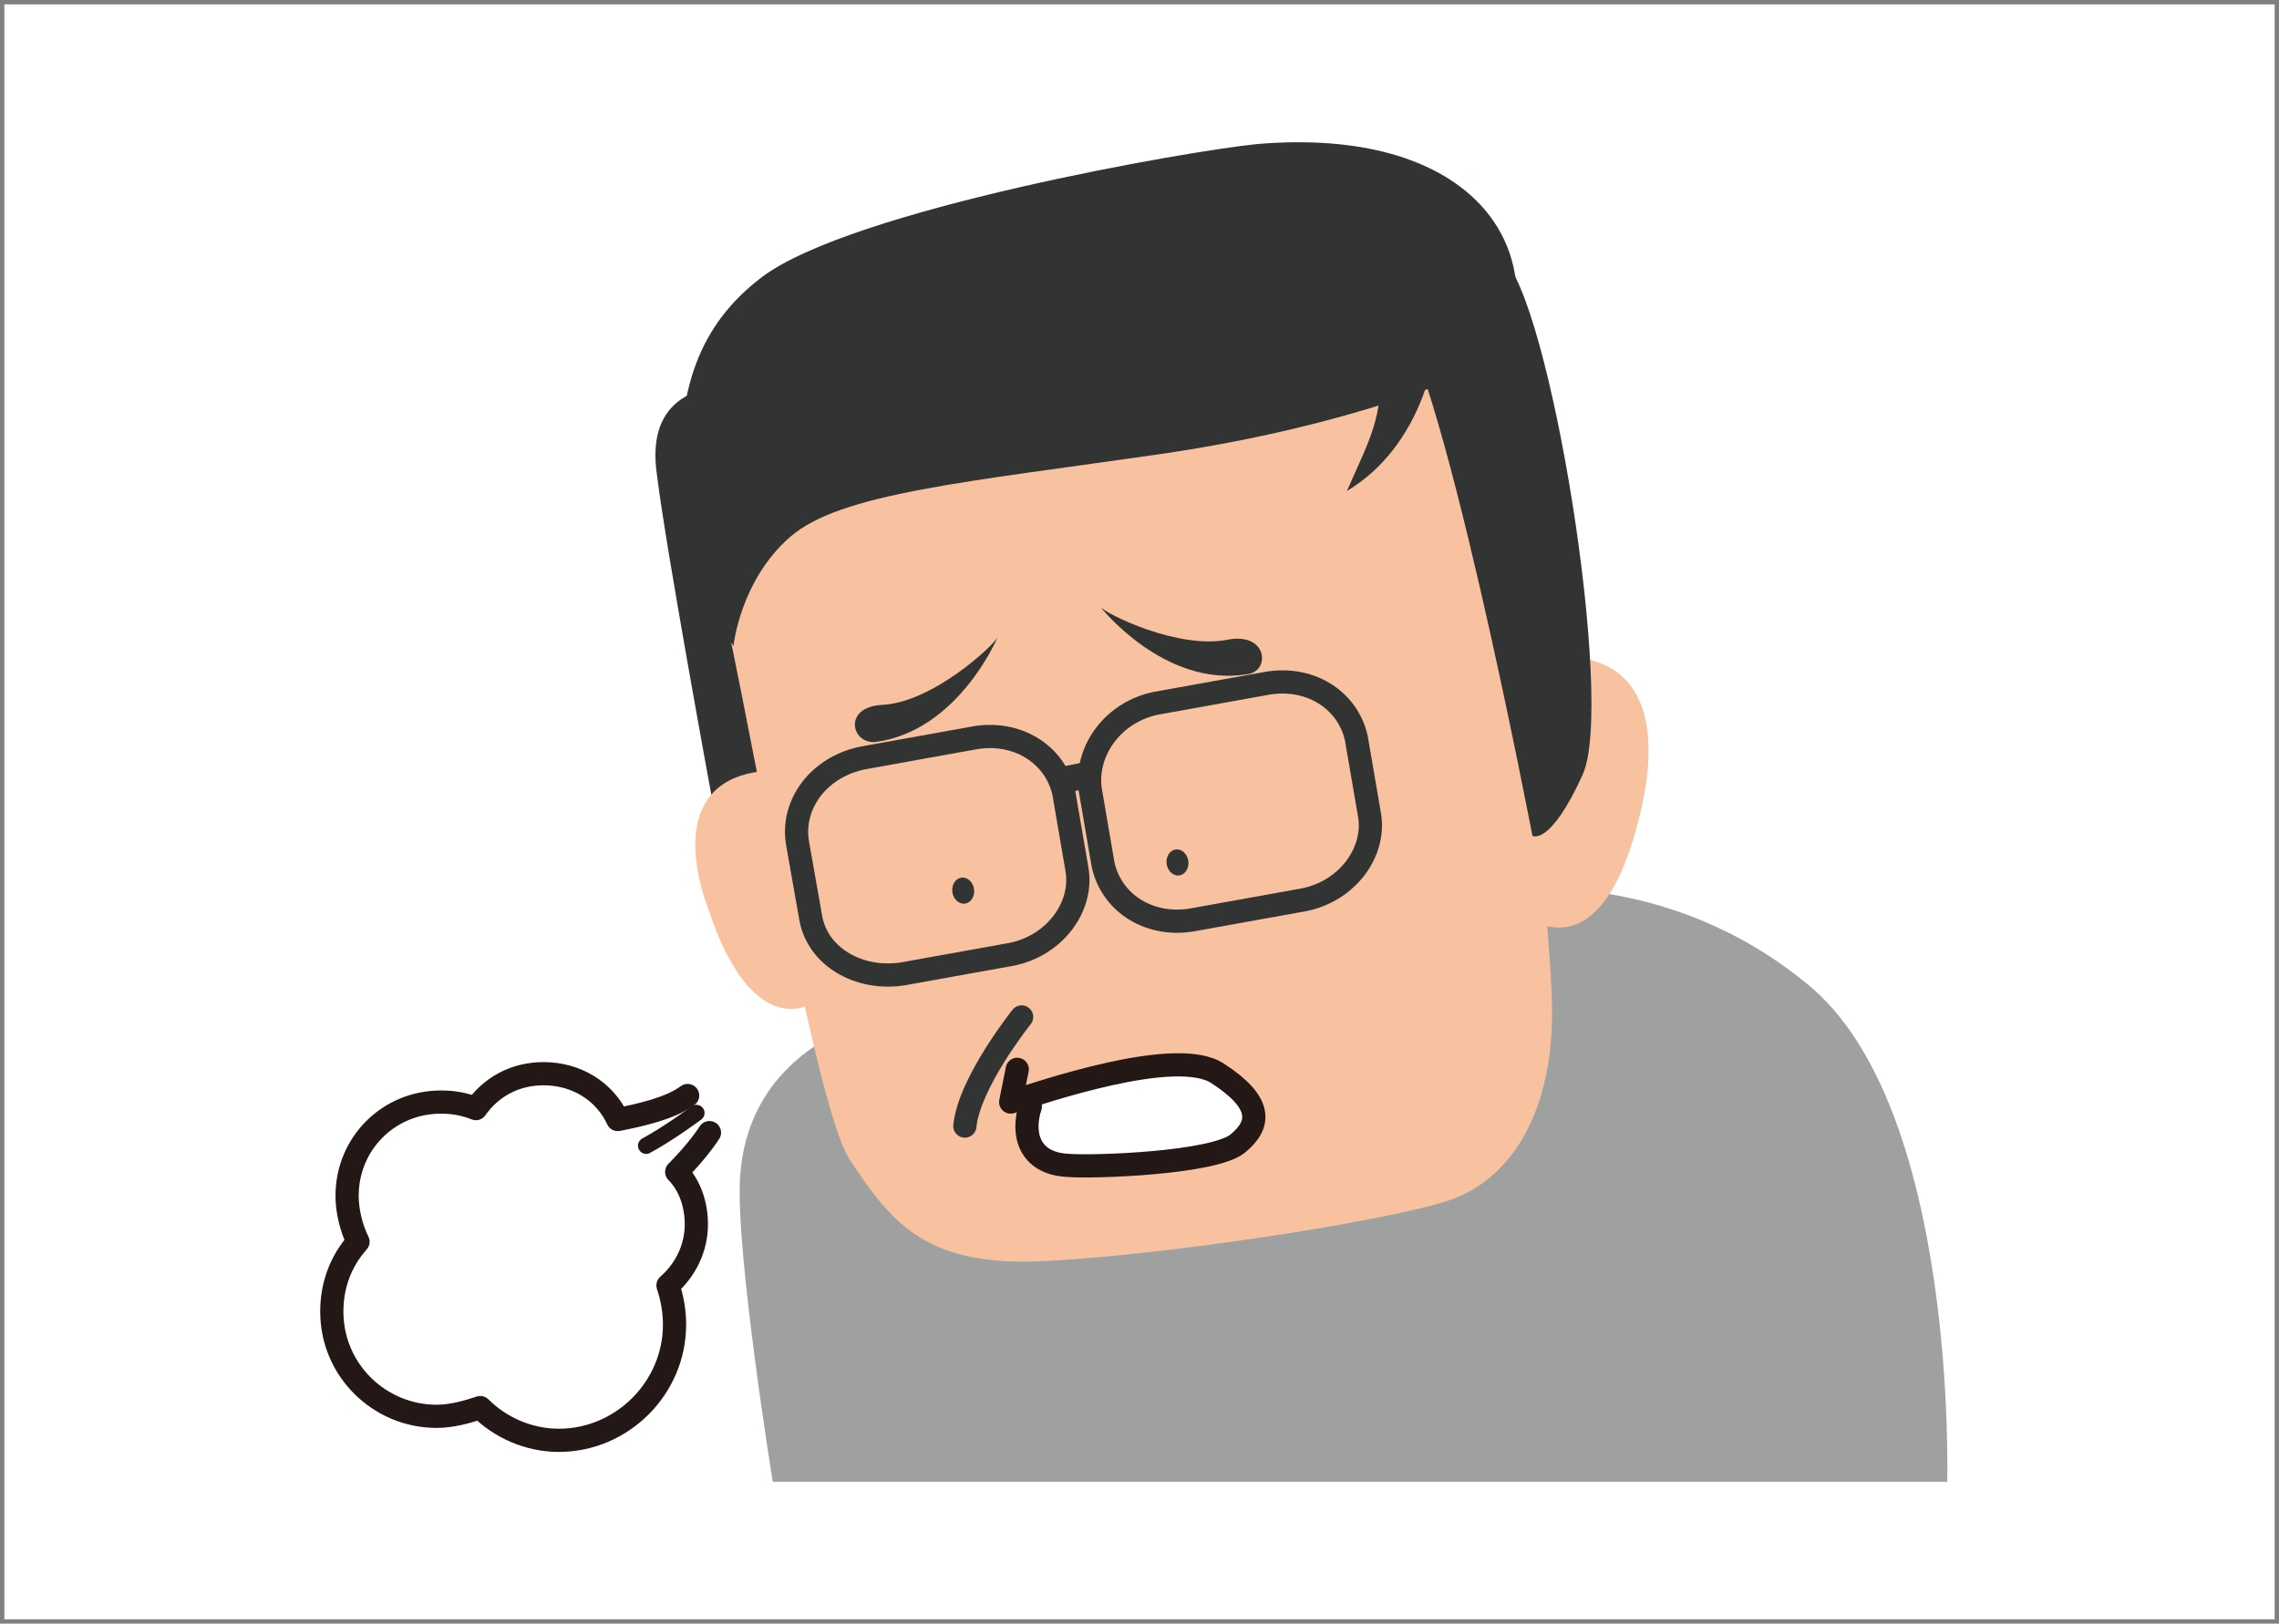 <?xml version="1.0" encoding="utf-8"?>
<!-- Generator: Adobe Illustrator 24.3.0, SVG Export Plug-In . SVG Version: 6.00 Build 0)  -->
<svg version="1.0" id="レイヤー_1" xmlns="http://www.w3.org/2000/svg" xmlns:xlink="http://www.w3.org/1999/xlink" x="0px"
	 y="0px" viewBox="0 0 104.4 74.4" style="enable-background:new 0 0 104.4 74.4;" xml:space="preserve">
<rect x="0" y="0" width="104.4" height="74.4" fill="#808080" stroke="none"/>
<style type="text/css">
	.st0{fill:#FFFFFF;}
	.st1{fill:#9FA0A0;}
	.st2{fill:#323333;}
	.st3{fill:#F8C1A0;}
	.st4{fill:none;stroke:#323333;stroke-width:1.063;stroke-linecap:round;stroke-linejoin:round;stroke-miterlimit:10;}
	.st5{fill:none;stroke:#323333;stroke-width:1.209;stroke-linecap:round;stroke-linejoin:round;stroke-miterlimit:10;}
	.st6{fill:#FFFFFF;stroke:#231815;stroke-width:1.063;stroke-linecap:round;stroke-linejoin:round;stroke-miterlimit:10;}
	.st7{fill:#FFFFFF;stroke:#231815;stroke-width:0.75;stroke-linecap:round;stroke-linejoin:round;stroke-miterlimit:10;}
</style>
<rect x="0.2" y="0.2" class="st0" width="104" height="74"/>
<g>
	<path class="st1" d="M89.2,67.9c0,0,0.5-17.2-6.4-22.8c-6.3-5.2-13.5-4.6-16-4.1c-3.8,0.8-23.3,4.7-25.7,5.3
		c-2.4,0.6-6.9,2.4-7.2,7.7c-0.2,3.4,1.5,13.9,1.5,13.9"/>
	<path class="st2" d="M32.8,17.7c-1.1,0.2-3.2,0.8-2.7,4.1c0.4,3.3,2.5,14.7,2.5,14.7l3.2,3.7c0,0-2.3-13.4-2.9-16
		S32.8,17.7,32.8,17.7z"/>
	<path class="st3" d="M36.6,46.2c-1.8,0.3-3.2-1.7-4.1-4.4c-1-2.6-1.2-5.8,2-6.4l0,0c3.2-0.6,4.2,2.4,4.3,5.2
		C38.9,43.4,38.3,45.8,36.6,46.2L36.6,46.2z"/>
	<path class="st3" d="M71.3,42.5c2,0.1,3.2-2.4,3.9-5.5c0.7-3.1,0.5-6.6-3.2-6.9l0,0c-3.7-0.2-4.3,3.3-4,6.4
		C68.4,39.7,69.3,42.4,71.3,42.5L71.3,42.5z"/>
	<path class="st3" d="M32.7,25.9c1.3,4.9,4.5,24.5,6.2,27.2c1.8,2.7,3.3,4.9,8.6,4.7S63.4,56,66.4,55c2.9-1,4.7-4.1,4.7-8.6
		s-2.2-23-3.5-27.7c-1.4-4.7-4.5-6.7-8-6.5c-3.5,0.2-22.3,2.4-24.4,3.6S31,19.1,32.7,25.9z"/>
	<g id="グループ_2013_1_" transform="translate(11.434 45.33)">
		<path id="長方形_1560_1_" class="st4" d="M28.1-10.6l5-0.9c2-0.4,3.8,0.7,4.2,2.5l0.6,3.5c0.3,1.7-1,3.5-3,3.9l-5,0.9
			c-2,0.3-3.9-0.8-4.2-2.6l-0.6-3.4C24.8-8.5,26.1-10.2,28.1-10.6z"/>
		<path id="長方形_1561_1_" class="st4" d="M41.5-13.1l5-0.9c2-0.4,3.8,0.7,4.2,2.5L51.3-8c0.3,1.7-1,3.5-3,3.9l-5,0.9
			c-2,0.4-3.8-0.7-4.2-2.5l-0.6-3.5C38.3-11,39.6-12.7,41.5-13.1z"/>
		<line id="線_113_1_" class="st5" x1="37.3" y1="-9.6" x2="38.3" y2="-9.8"/>
	</g>
	<path id="パス_1681_1_" class="st4" d="M46.8,46.6c0,0-2.4,3-2.6,5"/>
	
		<ellipse id="楕円形_12_1_" transform="matrix(0.991 -0.138 0.138 0.991 -5.21 6.464)" class="st2" cx="44.1" cy="40.8" rx="0.5" ry="0.6"/>
	
		<ellipse id="楕円形_13_1_" transform="matrix(0.991 -0.138 0.138 0.991 -4.926 7.814)" class="st2" cx="53.9" cy="39.5" rx="0.5" ry="0.6"/>
	<path id="パス_1685_4_" class="st2" d="M40.4,32.3c2.3-0.1,5.1-2.7,5.3-3.1c0,0-1.8,4.3-5.6,4.8C39,34.1,38.6,32.4,40.4,32.3z"/>
	<path id="パス_1685_3_" class="st2" d="M57.1,30.9c-3.8,0.6-6.7-3.1-6.7-3.1c0.2,0.3,3.6,2,5.9,1.5C58.1,29,58.2,30.8,57.1,30.9z
		"/>
	<path class="st2" d="M67.2,17.1c0,0-5.1,2.4-14,3.7c-9,1.3-14.7,1.8-17,3.8s-2.6,5-2.6,5s-2.2-3.1-2.4-7.4s0.8-7.3,3.7-9.5
		c4.1-3.1,19.6-5.8,22.7-6.1c9.5-0.8,13.5,4.4,11.3,10"/>
	<path class="st6" d="M47.2,50.7c-0.4,1.2-0.1,2.6,1.7,2.7c1.2,0.1,6.7-0.1,7.8-1c1.1-0.9,1.1-1.9-0.9-3.2c-1.9-1.3-8.2,0.9-9.5,1.3
		l0.3-1.5"/>
	<path class="st2" d="M64.7,11.5c0,0,1.9-1.5,4.1,0.3s5.2,20.4,3.7,23.7s-2.3,2.8-2.3,2.8s-4.3-22.5-6.5-24.2
		C61.6,12.4,64.7,11.5,64.7,11.5z"/>
	<path class="st2" d="M65.7,16.2c0,0-0.5,4.2-4,6.3c1.1-2.5,1.6-3.2,1.6-6.1"/>
	<path class="st6" d="M31.5,50.2c-0.8,0.6-2.2,0.9-3.2,1.1c-0.6-1.3-1.9-2.1-3.4-2.1c-1.3,0-2.4,0.6-3.1,1.6c-0.5-0.2-1-0.3-1.6-0.3
		c-2.4,0-4.3,1.9-4.3,4.3c0,0.7,0.2,1.5,0.5,2.1c-0.8,0.9-1.2,2-1.2,3.2c0,2.7,2.2,4.8,4.8,4.8c0.7,0,1.4-0.2,2-0.4
		c0.9,0.9,2.2,1.5,3.6,1.5c2.9,0,5.3-2.4,5.3-5.3c0-0.6-0.1-1.2-0.3-1.8c0.8-0.7,1.3-1.7,1.3-2.8c0-0.9-0.3-1.8-0.9-2.4
		c1-1,1.5-1.8,1.5-1.8"/>
	<path class="st7" d="M31.9,51c0,0-1.2,0.9-2.3,1.5"/>
</g>
</svg>
